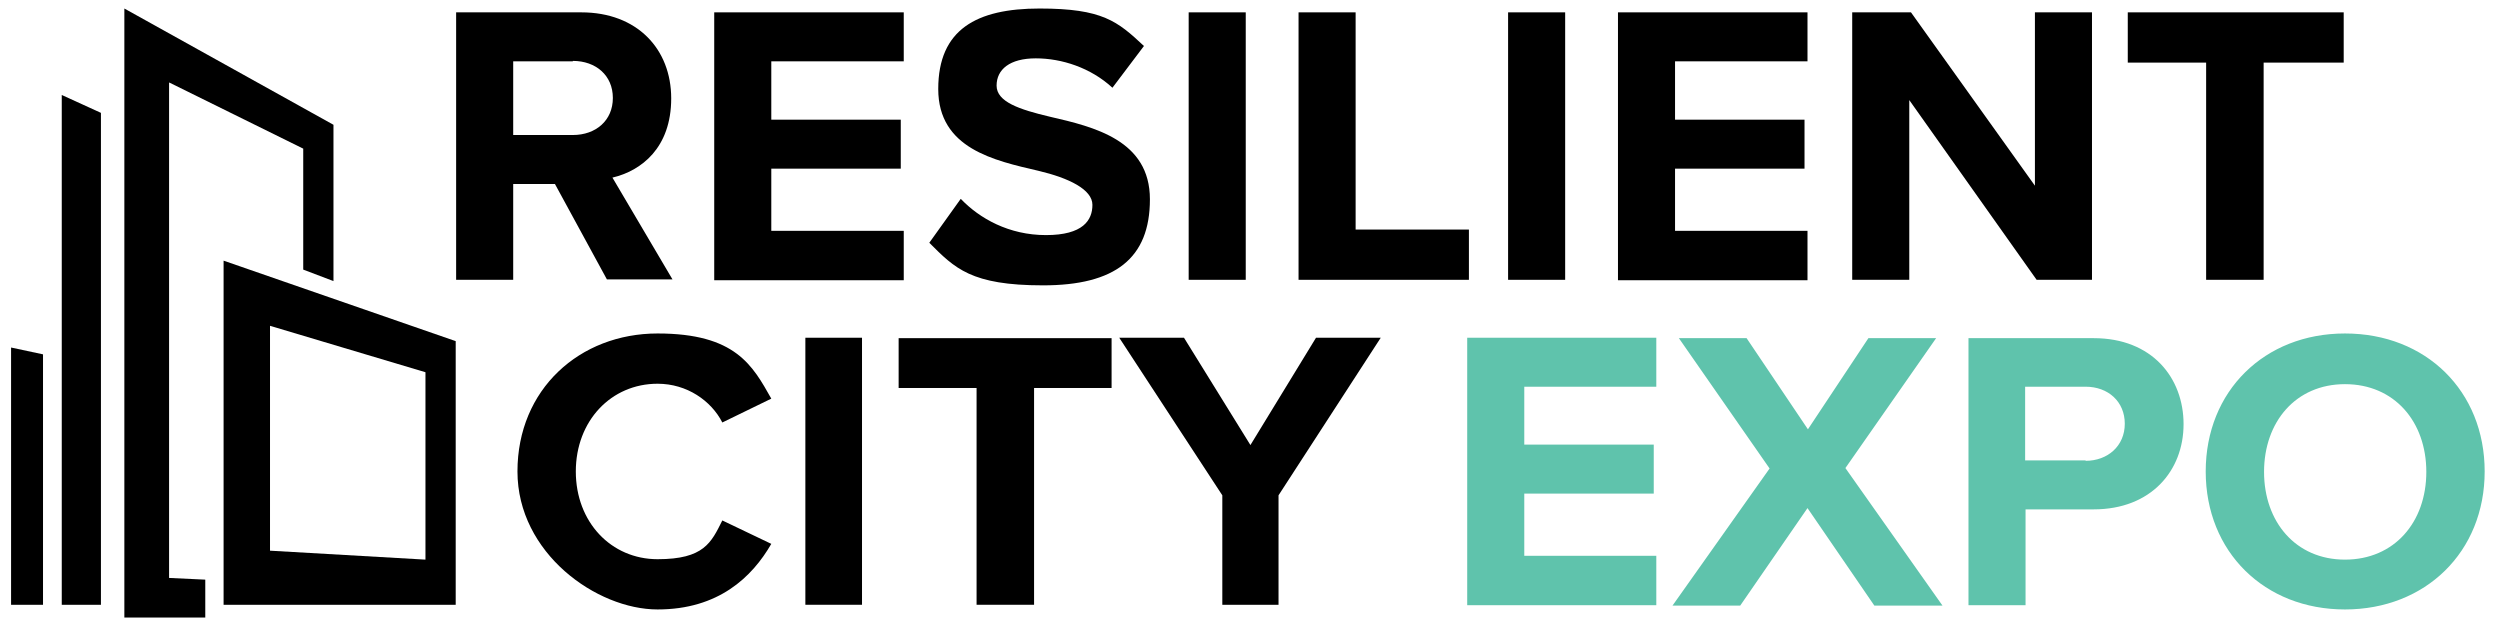 <svg version="1.2" xmlns="http://www.w3.org/2000/svg" viewBox="0 0 587 145" width="587" height="145">
	<title>RCE_Logo_MidStacked_White-svg</title>
	<style>
		.s0 { fill: #000000 } 
		.s1 { fill: #000000;stroke: #000000;stroke-miterlimit:10;stroke-width: 1.4 } 
		.s2 { fill: #5fc3ac } 
	</style>
	<path fill-rule="evenodd" class="s0" d="m2.6 81.6l7.5 1.6v58.8h-7.5zm11.9-59.3l9.2 4.2v115.5h-9.2zm25.2-2.9v116.3l8.5 0.4v11.5h-19v-145.6l49.1 27.3v36.7l-7.1-2.7v-28.4l-31.4-15.5zm67.3 60.7v61.9h-54.5v-80.8zm-7.1 7.3l-36.5-10.9v52.8l36.5 2.1z"/>
	<path class="s1" d=""/>
	<g>
		<path fill-rule="evenodd" class="s0" d="m142.5 65.6l0.1 0.1zm-12.2-22.4h-9.8v22.5h-13.4v-62.8h29.4c13.1 0 21.1 8.6 21.1 20.2 0 11.6-7 17-13.8 18.6l14.1 23.9h-15.4zm4.2-28.8h-14v17.3h14c5.4 0 9.4-3.4 9.4-8.7 0-5.3-4-8.7-9.4-8.7z"/>
		<path class="s0" d="m167.7 65.7v-62.8h44.5v11.5h-31.1v13.7h30.4v11.5h-30.4v14.6h31.1v11.6h-44.5z"/>
		<path class="s0" d="m225.6 46.7c4.4 4.6 11.3 8.5 20 8.5 8.7 0 10.9-3.5 10.9-7.1 0-3.6-5.5-6.3-12.7-8-10.3-2.4-23.5-5.2-23.5-19.2 0-14 9-18.9 23.8-18.9 14.8 0 18.3 3 24.5 8.8l-7.4 9.8c-5.1-4.7-11.9-6.9-18-6.9-6.1 0-9.2 2.6-9.2 6.4 0 3.8 5.3 5.6 12.5 7.3 10.4 2.4 23.5 5.5 23.5 19.4 0 13.9-8.2 20.2-25.1 20.2-16.9 0-20.7-4-26.7-10l7.3-10.2z"/>
		<path class="s0" d="m279.1 65.7v-62.8h13.4v62.8z"/>
		<path class="s0" d="m304.9 65.7v-62.8h13.4v51h26.6v11.8h-39.9z"/>
		<path class="s0" d="m354.1 65.7v-62.8h13.4v62.8z"/>
		<path class="s0" d="m379.9 65.7v-62.8h44.5v11.5h-31.1v13.7h30.4v11.5h-30.4v14.6h31.1v11.6h-44.5z"/>
		<path class="s0" d="m478.2 65.7l-29.9-42.2v42.2h-13.4v-62.8h13.8l29.1 40.7v-40.7h13.4v62.8h-12.9z"/>
		<path class="s0" d="m518 65.7v-51h-18.4v-11.8h50.7v11.8h-18.8v51z"/>
	</g>
	<path fill-rule="evenodd" class="s2" d="m344.5 79.3h44.4v11.5h-31v13.6h30.4v11.5h-30.4v14.6h31v11.6h-44.4zm110.1 0.1l-21.3 30.5 22.8 32.3h-16l-15.7-22.9-15.8 22.9h-15.9l22.8-32.2-21.3-30.6h15.9l14.4 21.4 14.2-21.4zm37 0c13.7 0 21.1 9.3 21.1 20.2 0 10.9-7.6 20-21.1 20h-16v22.5h-13.4v-62.7zm-1.9 28.8c5.2 0 9.2-3.5 9.2-8.7 0-5.2-3.9-8.7-9.2-8.7h-14.2v17.3h14.2zm93.7 2.5c0 18.9-13.9 32.4-32.8 32.4-18.9 0-32.7-13.5-32.7-32.4 0-18.9 13.8-32.4 32.7-32.4 19 0 32.8 13.5 32.8 32.4zm-13.7 0.1c0-11.8-7.5-20.6-19.1-20.6-11.6 0-19 8.9-19 20.6 0 11.7 7.4 20.6 19 20.6 11.6 0 19.1-8.8 19.1-20.6z"/>
	<g>
		<path class="s0" d="m121.5 110.7c0-19.3 14.6-32.4 32.9-32.4 18.3 0 22.3 7.5 26.7 15.3l-11.5 5.6c-2.6-5.1-8.3-9.1-15.2-9.1-10.9 0-19.2 8.7-19.2 20.6 0 11.9 8.3 20.6 19.2 20.6 10.9 0 12.6-3.9 15.2-9.1l11.5 5.5c-4.5 7.8-12.4 15.4-26.7 15.4-14.3 0-32.9-13.2-32.9-32.4z"/>
		<path class="s0" d="m189.1 142v-62.7h13.3v62.7z"/>
		<path class="s0" d="m229.3 142v-50.9h-18.3v-11.7h50v11.7h-18.2v50.9h-13.4z"/>
		<path class="s0" d="m287 142v-25.7l-24.2-37h15.2l15.6 25.2 15.4-25.2h15.2l-24 37v25.7h-13.3z"/>
	</g>
</svg>